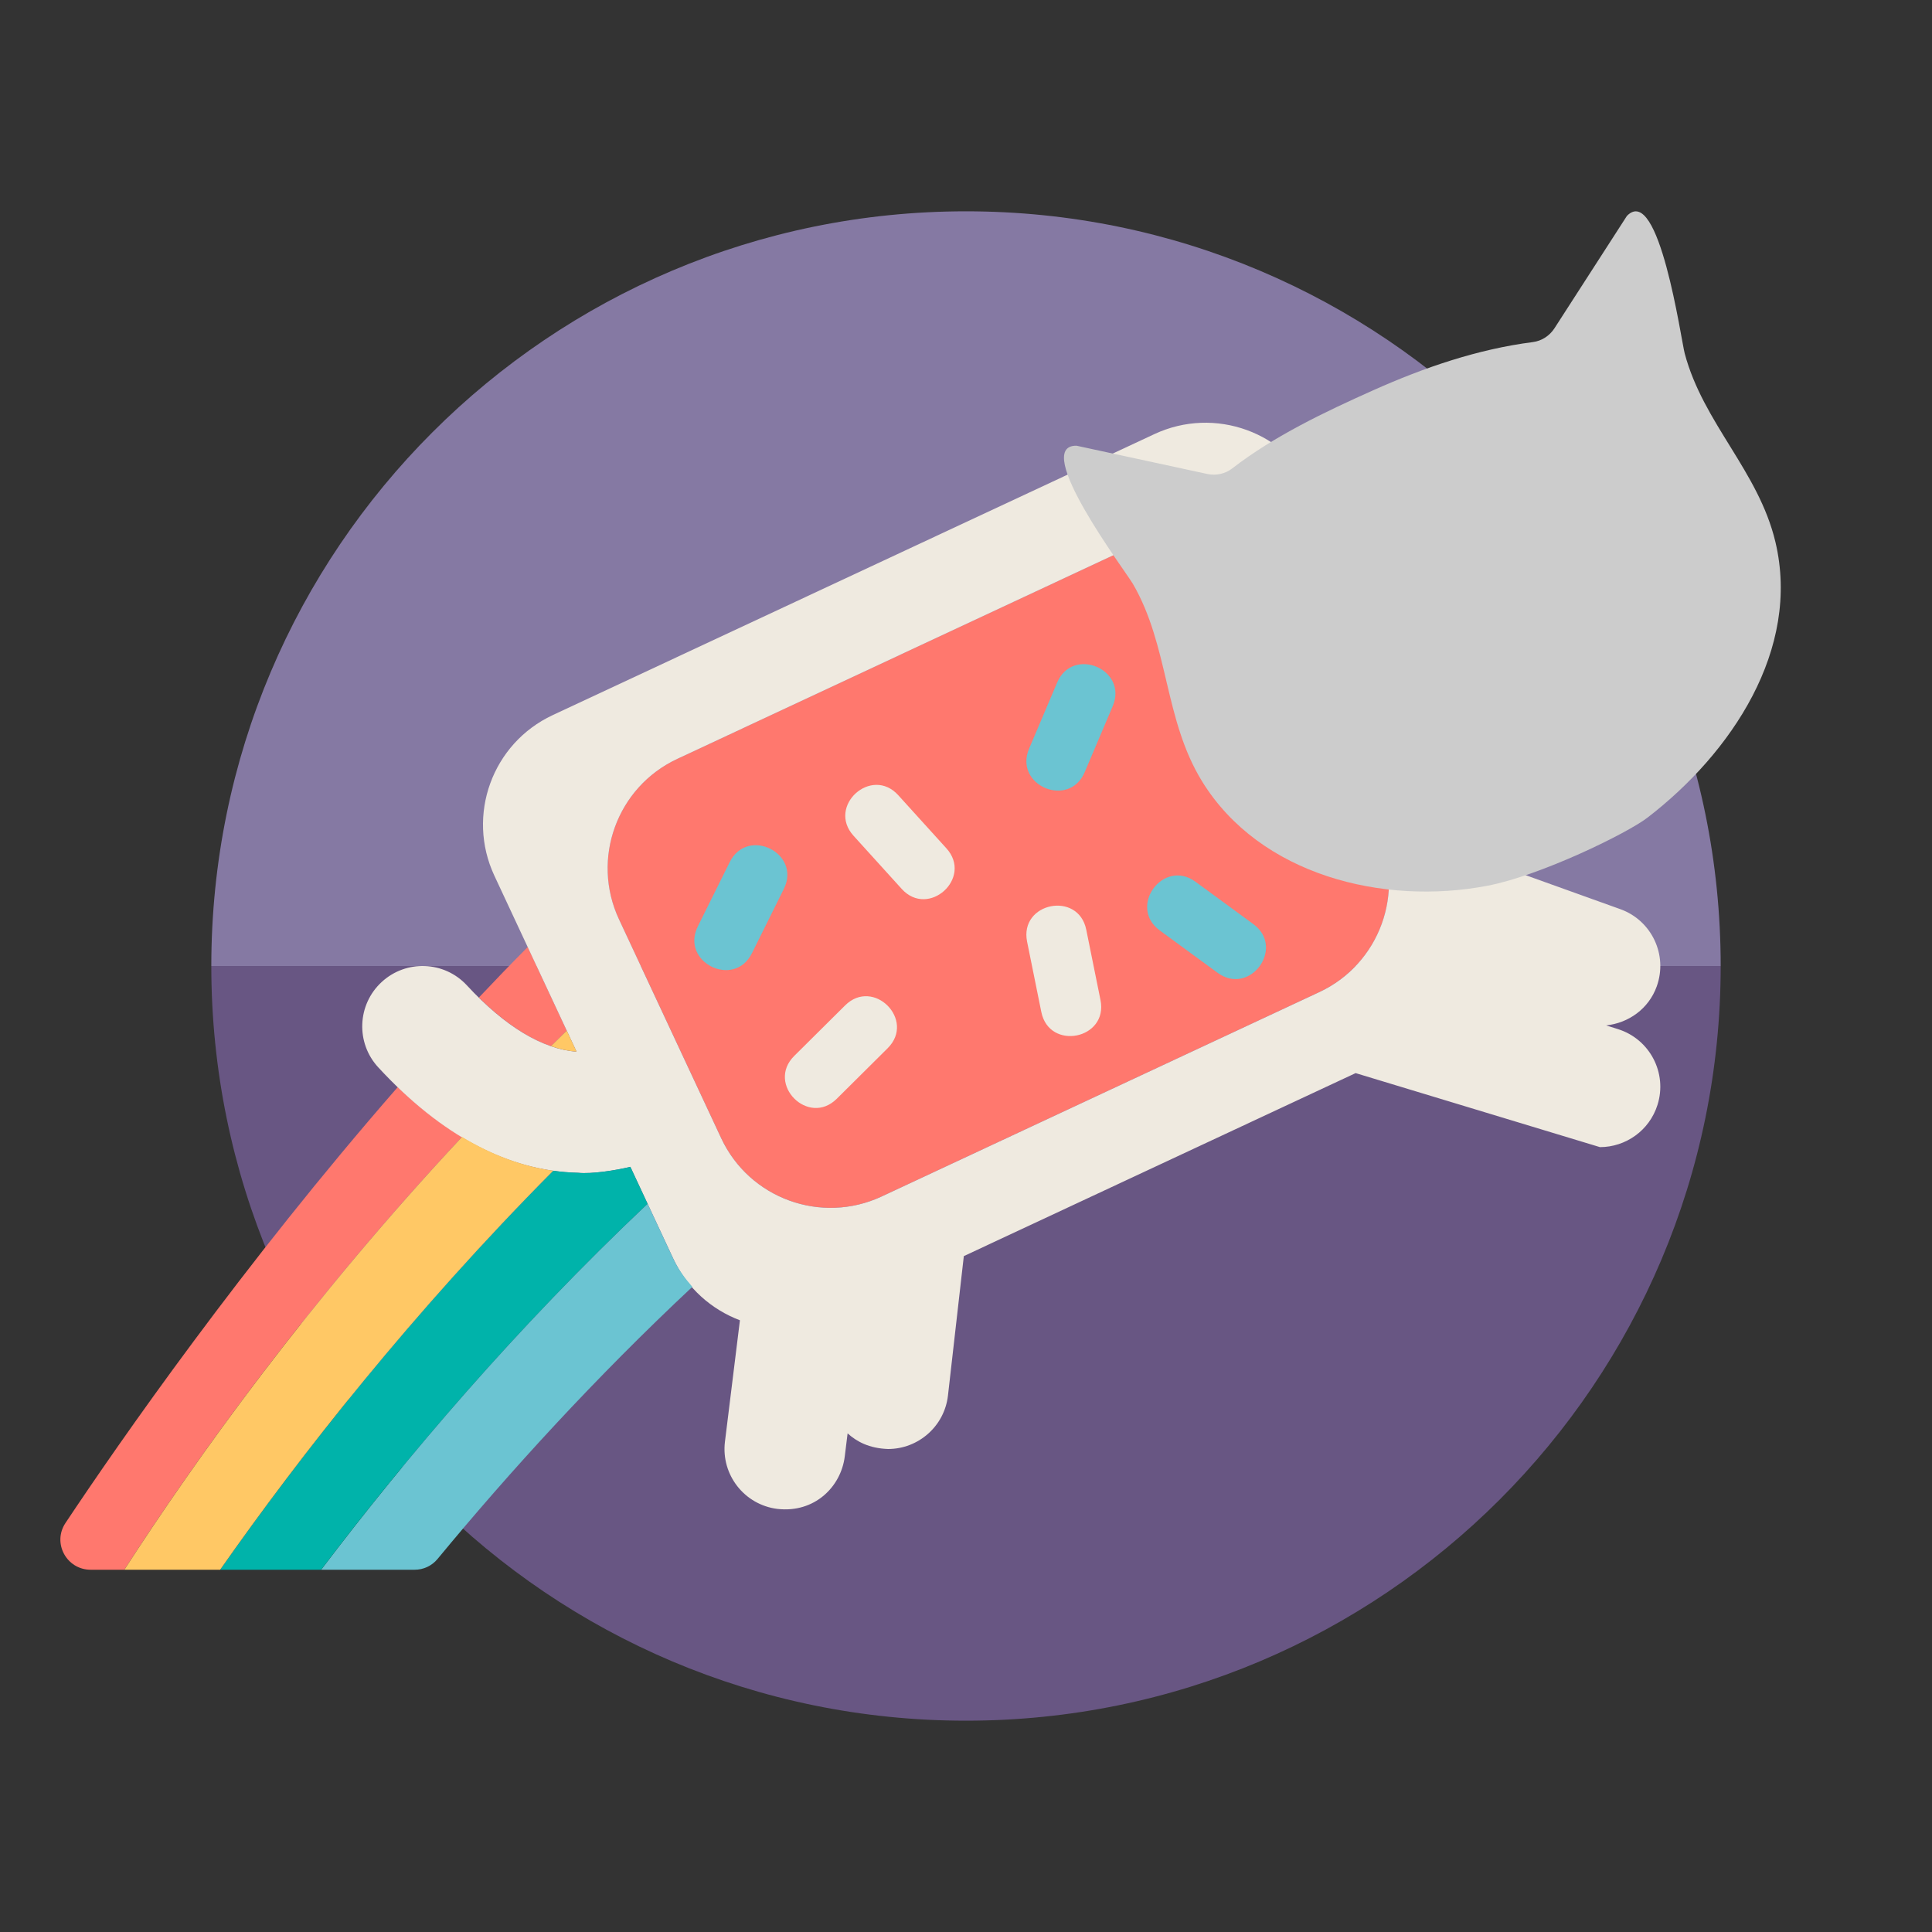 <?xml version="1.0" encoding="utf-8"?>
<!-- Uploaded to: SVG Repo, www.svgrepo.com, Generator: SVG Repo Mixer Tools -->
<svg version="1.1" id="Uploaded to svgrepo.com" xmlns="http://www.w3.org/2000/svg" xmlns:xlink="http://www.w3.org/1999/xlink" 
	 width="800px" height="800px" viewBox="0 0 64 64" xml:space="preserve">
<rect x="0" y="0" width="64" height="64" fill="#333333" stroke="none"/>
<style type="text/css">
	.fandom_een{fill:#FF786E;}
	.fandom_vier{fill:#FFC865;}
	.fandom_zes{fill:#00B3AA;}
	.fandom_acht{fill:#6BC4D2;}
	.fandom_negen{fill:#685683;}
	.fandom_tien{fill:#8579A3;}
	.fandom_veertien{fill:#EFEAE0;}
	.fandom_negentien{fill:#CCCCCC;}
	.st0{fill:#BE5652;}
	.st1{fill:#644638;}
	.st2{fill:#4B322A;}
	.st3{fill:#AA9991;}
	.st4{fill:#BE9148;}
	.st5{fill:#808080;}
	.st6{fill:#666666;}
	.st7{fill:#508D9B;}
	.st8{fill:#018273;}
	.st9{fill:#3A3A3A;}
	.st10{fill:#FFFAFA;}
	.st11{fill:#4D4D4D;}
</style>
<g>
	<g>
		<path class="fandom_tien" d="M32,7C18.193,7,7,18.193,7,32h50C57,18.193,45.807,7,32,7z"/>
		<path class="fandom_negen" d="M32,57c13.807,0,25-11.193,25-25H7C7,45.807,18.193,57,32,57z"/>
	</g>
	<g>
		<path class="fandom_een" d="M43.704,32.865l-14.497,6.77c-2.002,0.935-4.382,0.07-5.317-1.932l-3.385-7.248
			c-0.935-2.002-0.07-4.382,1.932-5.317l14.497-6.77c2.002-0.935,4.382-0.07,5.317,1.932l3.385,7.248
			C46.57,29.55,45.706,31.93,43.704,32.865z M13.177,36.01C8.048,41.883,3.969,47.745,2.169,50.451C1.726,51.116,2.206,52,3.005,52
			h1.114c2.35-3.641,6.112-8.914,11.186-14.337C14.583,37.229,13.873,36.682,13.177,36.01z M15.863,33.046
			c0.815,0.802,1.622,1.346,2.387,1.61c0.176-0.172,0.346-0.344,0.525-0.516l-1.293-2.769
			C16.934,31.923,16.394,32.482,15.863,33.046z"/>
		<path class="fandom_veertien" d="M53.6,34.092l-0.393-0.124c0.738-0.079,1.407-0.547,1.675-1.293
			c0.373-1.04-0.167-2.185-1.207-2.558l-4.409-1.583l-5.708-12.222c-0.935-2.002-3.315-2.866-5.317-1.932L18.308,23.69
			c-2.002,0.935-2.866,3.315-1.932,5.317l2.723,5.83c-1.122-0.08-2.372-0.831-3.63-2.193c-0.749-0.812-2.014-0.863-2.826-0.113
			c-0.812,0.749-0.862,2.015-0.113,2.826c2.091,2.266,4.317,3.441,6.617,3.493c0.457,0.046,1.254-0.081,1.735-0.197l1.419,3.039
			c0.459,0.983,1.269,1.688,2.21,2.044l-0.496,4.02c-0.135,1.096,0.644,2.094,1.74,2.229c1.224,0.14,2.104-0.727,2.229-1.74
			l0.094-0.763c0.299,0.271,0.713,0.497,1.34,0.518c1.003,0,1.869-0.753,1.985-1.774l0.525-4.616l12.979-6.062L53,38
			c0.85,0,1.638-0.546,1.907-1.4C55.239,35.547,54.654,34.424,53.6,34.092z M43.704,32.865l-14.497,6.77
			c-2.002,0.935-4.382,0.07-5.317-1.932l-3.385-7.248c-0.935-2.002-0.07-4.382,1.932-5.317l14.497-6.77
			c2.002-0.935,4.382-0.07,5.317,1.932l3.385,7.248C46.57,29.55,45.706,31.93,43.704,32.865z M34.495,33.523l-0.471-2.328
			c-0.263-1.299,1.698-1.695,1.96-0.396l0.471,2.328C36.718,34.425,34.758,34.821,34.495,33.523z M26.31,34.979l1.685-1.673
			c0.94-0.934,2.349,0.486,1.409,1.419l-1.685,1.673C26.779,37.332,25.37,35.913,26.31,34.979z M29.869,29.445l-1.595-1.76
			c-0.888-0.98,0.593-2.325,1.482-1.343l1.595,1.76C32.239,29.082,30.758,30.427,29.869,29.445z"/>
		<path class="fandom_acht" d="M40.336,32.226l-1.916-1.403c-1.067-0.782,0.113-2.396,1.182-1.614l1.916,1.403
			C42.585,31.393,41.405,33.008,40.336,32.226z M24.909,31.576l1.056-2.128c0.589-1.187-1.204-2.074-1.792-0.889l-1.056,2.128
			C22.528,31.874,24.321,32.761,24.909,31.576z M35.932,25.579l0.928-2.186c0.517-1.219-1.324-1.999-1.841-0.781l-0.928,2.186
			C33.573,26.017,35.415,26.797,35.932,25.579z M22.301,41.692l-0.848-1.816C17.078,44.009,13.46,48.274,10.639,52h3.093
			c0.297,0,0.573-0.128,0.762-0.357c2.406-2.913,5.232-6.01,8.441-9.015C22.689,42.349,22.466,42.046,22.301,41.692z"/>
		<path class="fandom_zes" d="M20.882,38.653c-0.481,0.116-1.277,0.243-1.735,0.197c-0.275-0.006-0.548-0.031-0.821-0.069
			C13.66,43.482,9.948,48.209,7.292,52h3.346c2.821-3.725,6.44-7.991,10.814-12.124L20.882,38.653z"/>
		<path class="fandom_vier" d="M19.1,34.837c-0.276-0.02-0.56-0.081-0.85-0.181c0.176-0.172,0.346-0.344,0.525-0.516L19.1,34.837z
			 M15.305,37.663C10.232,43.086,6.469,48.359,4.119,52h3.173c2.656-3.791,6.368-8.518,11.034-13.219
			C17.3,38.637,16.292,38.257,15.305,37.663z"/>
		<path class="fandom_negentien" d="M58.813,17.954c-0.556-2.343-2.393-3.938-3.005-6.247c-0.122-0.46-0.851-5.652-1.915-4.554
			l-2.399,3.721c-0.161,0.249-0.422,0.42-0.716,0.458c-1.832,0.235-3.603,0.844-5.283,1.594c-1.6,0.715-3.285,1.516-4.676,2.591
			c-0.235,0.182-0.54,0.246-0.83,0.183l-4.327-0.935c-1.529-0.024,1.627,4.163,1.866,4.575c1.2,2.066,1.029,4.492,2.292,6.543
			c1.919,3.115,6.009,4.119,9.456,3.458c1.767-0.339,4.621-1.735,5.297-2.254C57.355,24.947,59.658,21.513,58.813,17.954z"/>
	</g>
</g>
</svg>
